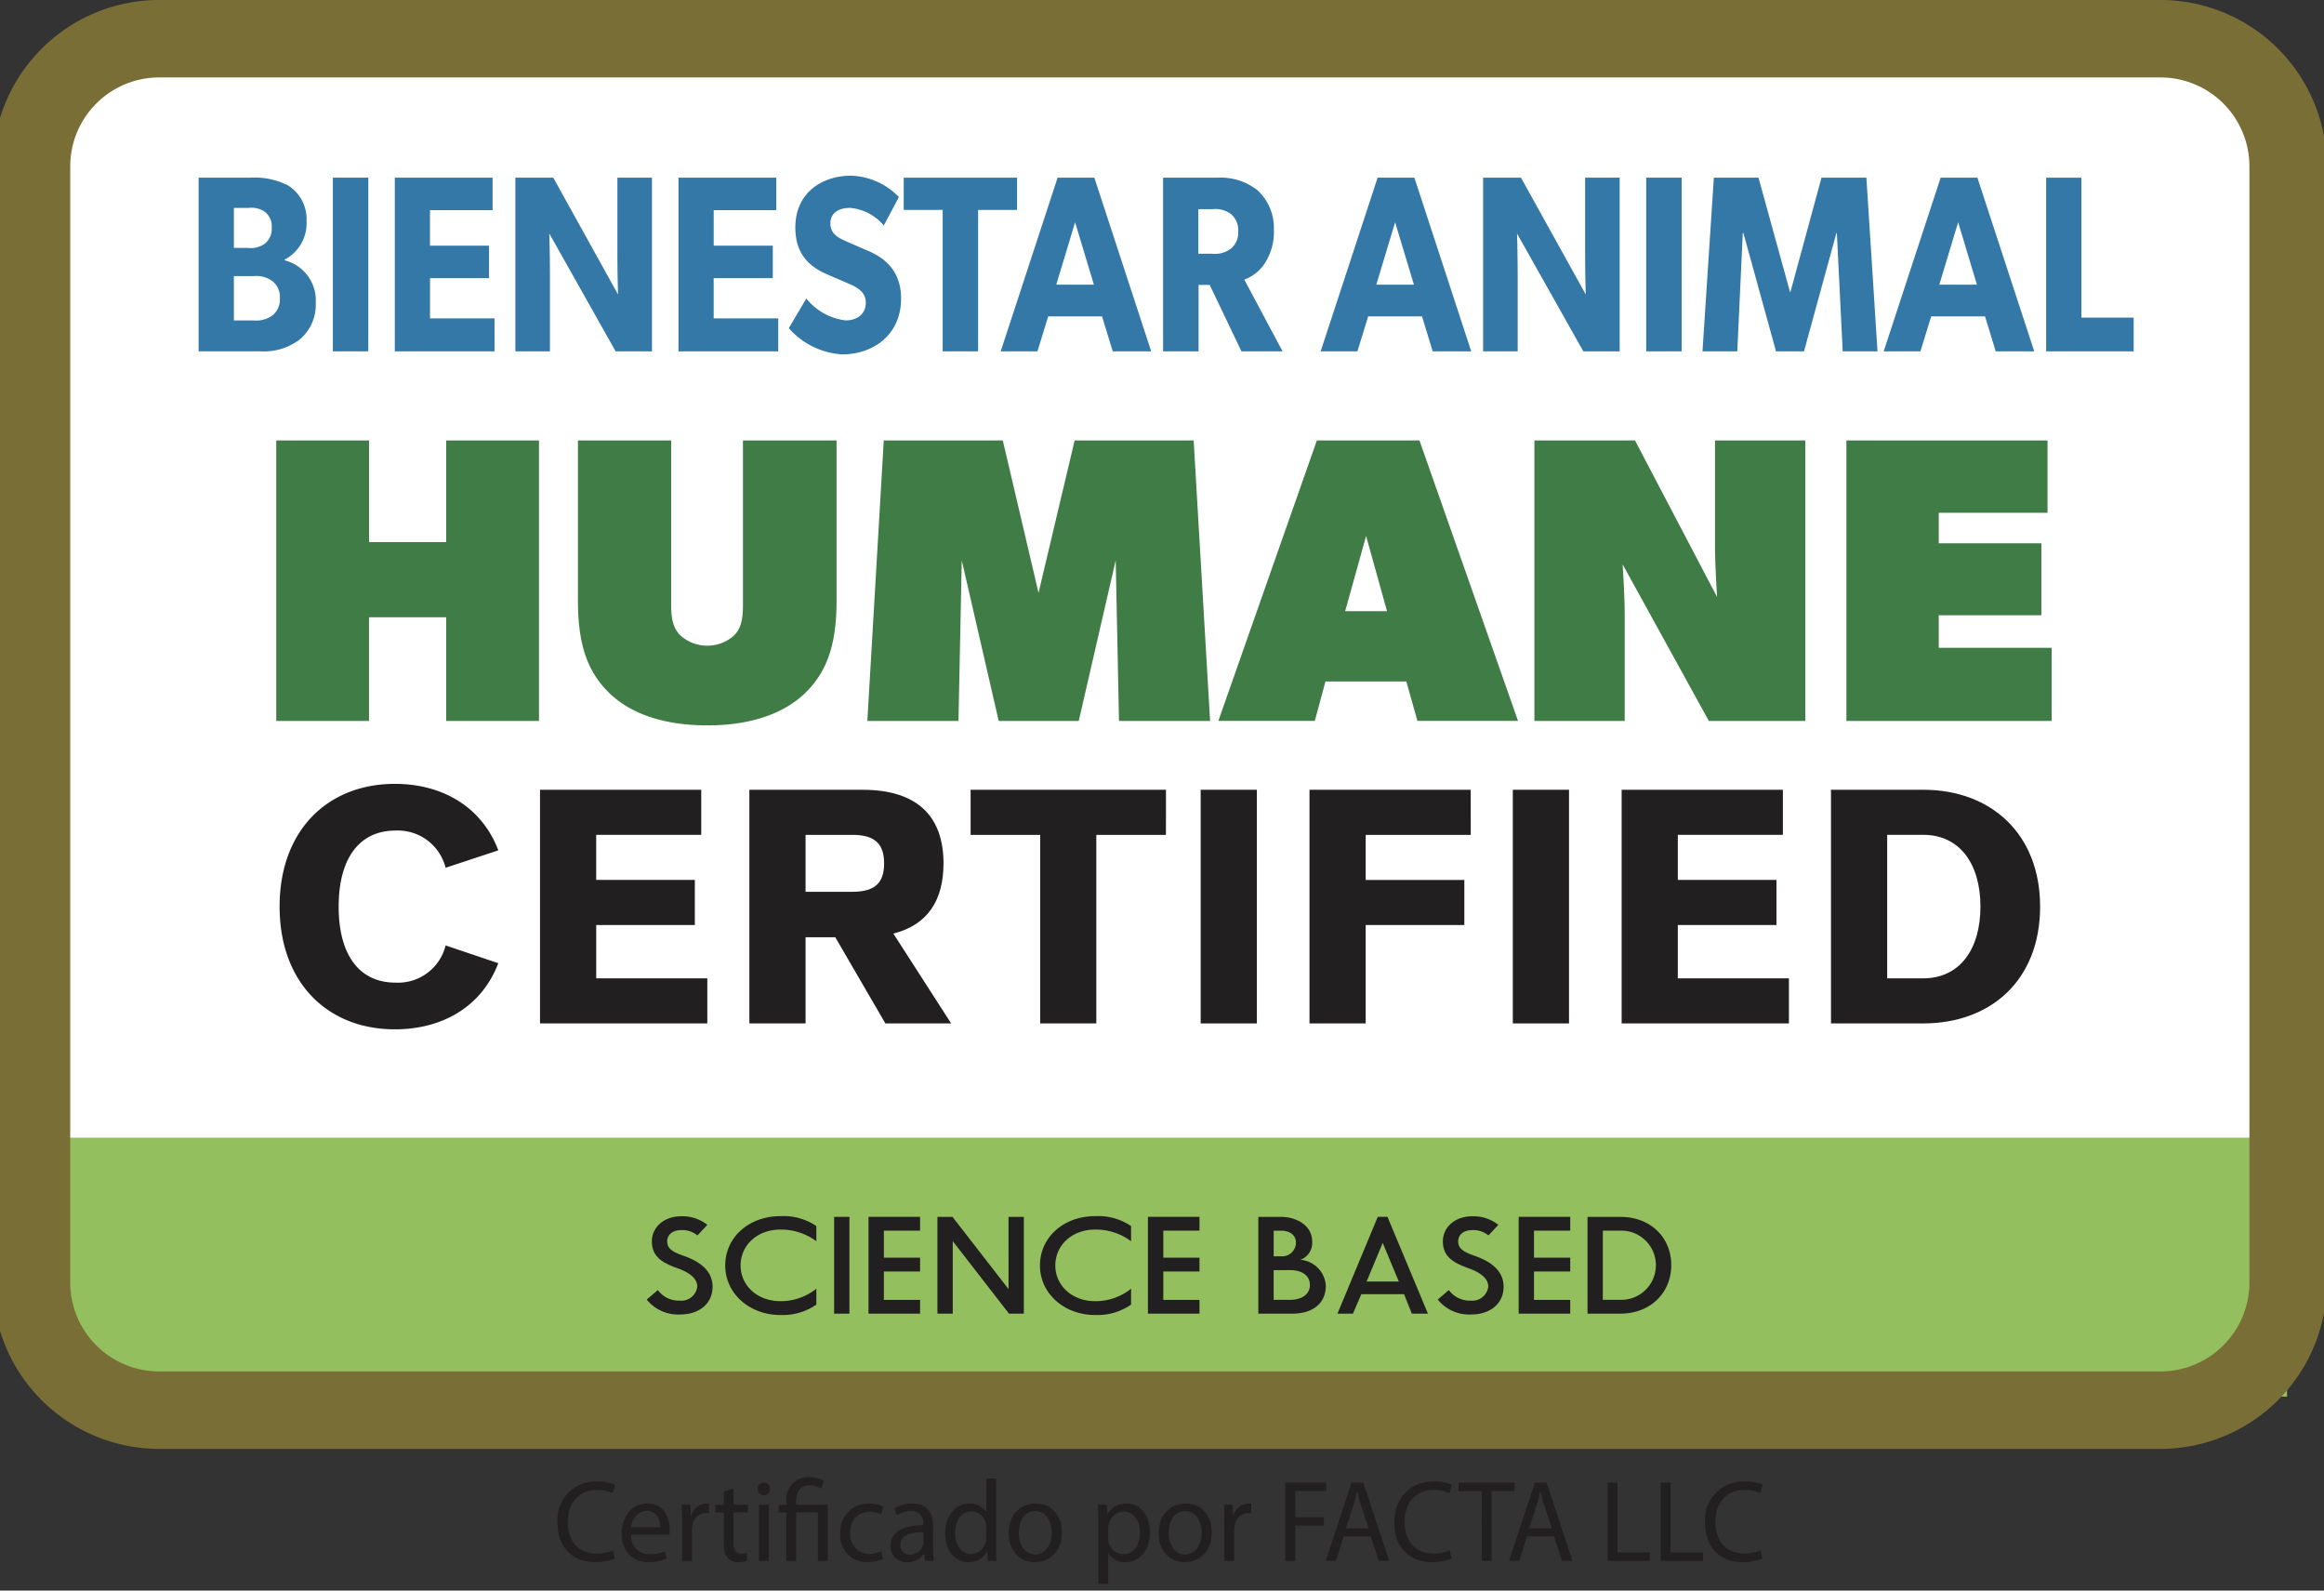 <svg xmlns="http://www.w3.org/2000/svg" xmlns:xlink="http://www.w3.org/1999/xlink" width="323" height="221" viewBox="0 0 323 221"><rect x="0" y="0" width="323" height="221" fill="#333333" stroke="none"/><defs><clipPath id="b"><rect width="323" height="221"></rect></clipPath></defs><g id="a" clip-path="url(#b)"><g transform="translate(-10055.651 -5630.683)"><path d="M299.891,194.542H21.719A17.734,17.734,0,0,1,3.988,176.811V21.719A17.734,17.734,0,0,1,21.719,3.988H299.891a17.733,17.733,0,0,1,17.731,17.731V176.811a17.733,17.733,0,0,1-17.731,17.731" transform="translate(10056.044 5632.076)" fill="#fff"></path><rect width="309.524" height="35.98" transform="translate(10063.989 5788.755)" fill="#94bf5e"></rect><path d="M301.285,201.315H23.114A23.142,23.142,0,0,1,0,178.2V23.114A23.142,23.142,0,0,1,23.114,0h278.17a23.137,23.137,0,0,1,23.109,23.114V178.2a23.138,23.138,0,0,1-23.109,23.114M23.114,10.76A12.371,12.371,0,0,0,10.76,23.114V178.2a12.369,12.369,0,0,0,12.355,12.353h278.17A12.365,12.365,0,0,0,313.634,178.2V23.114A12.366,12.366,0,0,0,301.285,10.76Z" transform="translate(10054.651 5630.683)" fill="#7a6e37"></path><path d="M33.577,19.345A5.5,5.5,0,0,1,36.2,24.283,5.713,5.713,0,0,1,33.125,29.7v.072a5.754,5.754,0,0,1,4.354,5.977,6.258,6.258,0,0,1-2.314,5.1,8.258,8.258,0,0,1-5.383,1.576H21.2V18.3h7.149a10.214,10.214,0,0,1,5.223,1.047m-3.171,8.119a2.611,2.611,0,0,0,.958-2.242,2.492,2.492,0,0,0-1.035-2.237,3.285,3.285,0,0,0-2.19-.487H26.1v5.556h1.916a3.383,3.383,0,0,0,2.391-.59m1.017,10a2.83,2.83,0,0,0,1.065-2.415,2.809,2.809,0,0,0-1.017-2.373,3.835,3.835,0,0,0-2.665-.7H26.1V38.13h2.706a3.806,3.806,0,0,0,2.617-.667" transform="translate(10062.056 5637.073)" fill="#3478a7"></path><rect width="4.925" height="24.132" transform="translate(10101.915 5655.368)" fill="#3478a7"></rect><path d="M55,18.3v4.509h-8.7v4.937h8.208v4.509H46.306v5.591h8.971v4.586H41.411V18.3Z" transform="translate(10069.111 5637.073)" fill="#3478a7"></path><path d="M59.1,18.3l9,16.227s-.089-2.731-.089-5.282V18.3h4.806V42.431h-5.05L58.548,26.062s.089,2.9.089,5.453V42.431H53.831V18.3Z" transform="translate(10073.448 5637.073)" fill="#3478a7"></path><path d="M84.229,18.3v4.509h-8.7v4.937h8.214v4.509H75.527v5.591H84.5v4.586H70.632V18.3Z" transform="translate(10079.315 5637.073)" fill="#3478a7"></path><path d="M89.9,38.2c1.583,0,2.8-.874,2.8-2.48,0-1.647-1.558-2.267-2.462-2.659L87.316,31.8c-2.617-1.129-4.408-2.956-4.408-6.507,0-4.984,3.891-7.2,7.727-7.2A9.641,9.641,0,0,1,97.3,21.062l-2.1,3.956a6.856,6.856,0,0,0-4.687-2.451c-1.577,0-2.736.7-2.736,2.165,0,1.445,1.136,2.01,2.129,2.45l3.134,1.363c2.671,1.136,4.563,3.1,4.563,6.614,0,5.223-4.087,7.763-8.149,7.763A10.706,10.706,0,0,1,82,39.28l2.433-4.122A8.238,8.238,0,0,0,89.9,38.2" transform="translate(10083.284 5637.001)" fill="#3478a7"></path><path d="M93.837,22.776V18.3h15.757v4.479h-5.42V42.428H99.25V22.776Z" transform="translate(10087.418 5637.072)" fill="#3478a7"></path><path d="M116.845,18.3l7.9,24.132H119.4l-1.487-4.86h-7.483l-1.494,4.86h-5.109L111.736,18.3Zm-2.677,6.191-2.617,8.673h5.228Z" transform="translate(10090.905 5637.072)" fill="#3478a7"></path><path d="M133.636,20.012a7.085,7.085,0,0,1,2.314,5.525,7.893,7.893,0,0,1-1.529,5.039,5.817,5.817,0,0,1-2.581,1.885l5.323,9.969h-5.715L127.033,33.2h-1.546v9.231h-4.931V18.3H128.1a8.275,8.275,0,0,1,5.538,1.713M129.925,28.2a2.841,2.841,0,0,0,1.064-2.45,2.883,2.883,0,0,0-1.064-2.445,3.637,3.637,0,0,0-2.522-.63h-1.951v6.191H127.4a3.636,3.636,0,0,0,2.522-.667" transform="translate(10096.748 5637.073)" fill="#3478a7"></path><path d="M149.812,18.3l7.9,24.132h-5.354l-1.487-4.86h-7.483l-1.494,4.86h-5.109L144.7,18.3Zm-2.677,6.191-2.617,8.673h5.228Z" transform="translate(10102.417 5637.072)" fill="#3478a7"></path><path d="M158.787,18.3l9,16.227s-.089-2.731-.089-5.282V18.3H172.5V42.431h-5.05l-9.214-16.368s.089,2.9.089,5.453V42.431h-4.806V18.3Z" transform="translate(10108.26 5637.073)" fill="#3478a7"></path><rect width="4.931" height="24.132" transform="translate(10284.445 5655.368)" fill="#3478a7"></rect><path d="M183.906,18.3l4.378,15.876h.059L192.662,18.3H198.9l1.546,24.132h-4.835l-.815-16.44h-.065l-4.5,16.44h-3.89l-4.532-16.44h-.089l-.762,16.44H176.12L177.7,18.3Z" transform="translate(10116.15 5637.073)" fill="#3478a7"></path><path d="M207.81,18.3l7.9,24.132h-5.354l-1.487-4.86h-7.483l-1.494,4.86h-5.109L202.7,18.3Zm-2.677,6.191-2.617,8.673h5.228Z" transform="translate(10122.67 5637.072)" fill="#3478a7"></path><path d="M216.417,18.3V37.743h7.268v4.687H211.522V18.3Z" transform="translate(10128.513 5637.073)" fill="#3478a7"></path><path d="M52.616,103.173l7.322,2.469c-2.308,6.078-7.81,9.189-14.377,9.189-9.362,0-16.018-6.49-16.018-17.054S36.2,80.725,45.562,80.725c6.657,0,12.117,3.242,14.377,9.238l-7.322,2.42a6.849,6.849,0,0,0-6.966-5.169c-5.144,0-7.9,4.026-7.9,10.563,0,6.5,2.706,10.564,7.9,10.564a6.805,6.805,0,0,0,6.966-5.169" transform="translate(10064.968 5658.872)" fill="#221f20"></path><path d="M64.181,107.534H79.622V113.8H56.37V81.333H78.777V87.6h-14.6V93.86h13.71v6.268H64.181Z" transform="translate(10074.335 5659.083)" fill="#221f20"></path><path d="M96.84,113.8l-6.966-11.979H85.747V113.8h-7.81V81.334h15.71c7.762,0,11.271,3.8,11.271,10.242,0,5.122-2.218,8.548-6.971,9.738l8.036,12.484ZM85.747,87.6v7.912h6.525c3.284,0,4.39-1.417,4.39-3.933,0-2.563-1.106-3.979-4.39-3.979Z" transform="translate(10081.866 5659.084)" fill="#221f20"></path><path d="M127.877,87.6H118.2v26.2H110.4V87.6h-9.672V81.334h27.154Z" transform="translate(10089.822 5659.084)" fill="#221f20"></path><rect width="7.81" height="32.466" transform="translate(10222.525 5740.416)" fill="#221f20"></rect><path d="M158.046,87.6h-14.6v6.264h13.71v6.263h-13.71V113.8h-7.81V81.334h22.407Z" transform="translate(10102.015 5659.084)" fill="#221f20"></path><rect width="7.81" height="32.466" transform="translate(10265.91 5740.416)" fill="#221f20"></rect><path d="M175.6,107.534h15.441V113.8H167.792V81.333H190.2V87.6H175.6V93.86h13.71v6.268H175.6Z" transform="translate(10113.242 5659.083)" fill="#221f20"></path><path d="M218.421,97.565c0,10.2-6.83,16.233-16.239,16.233H189.358V81.333h12.824c9.409,0,16.239,6.127,16.239,16.232m-16.239,9.969c5.062,0,7.947-4.026,7.947-9.969s-2.885-9.969-7.947-9.969h-5.015v19.938Z" transform="translate(10120.773 5659.083)" fill="#221f20"></path><path d="M29.2,45.36h12.9V59.481H52.816V45.36h12.9V84.333h-12.9V69.926H42.091V84.333H29.2Z" transform="translate(10064.846 5646.522)" fill="#407c46"></path><path d="M74.541,72.47a5.582,5.582,0,0,0,7.416,0c.855-.845,1.255-1.975,1.255-4.235V45.358h13.01V67.67c0,6.21-1.429,9.887-4.285,12.705S84.526,84.95,78.252,84.95s-10.843-1.75-13.7-4.575S60.277,73.88,60.277,67.67V45.358H73.232V68.235c0,2.314.452,3.391,1.309,4.235" transform="translate(10075.699 5646.521)" fill="#407c46"></path><path d="M108.916,45.36l4.966,21.181L118.9,45.36h16.542l2.284,38.973H125.066l-.459-22.312-5.134,22.312H108.346l-5.134-22.312-.457,22.312H90.09L92.374,45.36Z" transform="translate(10086.109 5646.522)" fill="#407c46"></path><path d="M154.2,45.361,167.9,84.328H153.917l-1.541-5.479H141.135l-1.481,5.479H126.247L139.94,45.361Zm-7.418,13.271-2.909,10.451h5.818Z" transform="translate(10098.735 5646.522)" fill="#407c46"></path><path d="M172.785,45.36l11.407,21.746s-.286-4.241-.286-7.06V45.36h12.55V84.333H183.049L171.07,62.586s.286,4.235.286,7.06V84.333H158.807V45.36Z" transform="translate(10110.105 5646.522)" fill="#407c46"></path><path d="M218.9,45.36V55.413H203.78v4.235h14.264v10H203.78v4.52h15.691V84.333H190.944V45.36Z" transform="translate(10121.327 5646.522)" fill="#407c46"></path><path d="M72.147,127.18c-1.3,0-1.939.738-1.939,1.564,0,.94.625,1.417,2.171,1.963,1.838.637,4.134,1.809,4.134,4.331,0,2.469-2,3.86-4.467,3.86a5.591,5.591,0,0,1-4.682-2.07l1.548-1.321a3.573,3.573,0,0,0,3.051,1.469,2.219,2.219,0,0,0,2.422-1.939c0-1.035-.857-1.886-2.8-2.581-1.963-.714-3.509-1.523-3.509-3.713,0-1.974,1.695-3.485,4.075-3.485a5.539,5.539,0,0,1,3.635,1.19l-1.38,1.469a3.3,3.3,0,0,0-2.254-.738" transform="translate(10078.174 5674.422)" fill="#221f20"></path><path d="M83.1,137.057a7.937,7.937,0,0,0,5.014-1.731v2.207a8.2,8.2,0,0,1-5.014,1.445c-4.282,0-7.65-2.993-7.65-6.875,0-3.956,3.326-6.858,7.65-6.858a8.117,8.117,0,0,1,5.014,1.373v2.111a8.209,8.209,0,0,0-5.014-1.618c-3.153,0-5.514,2.129-5.514,4.991,0,2.808,2.361,4.954,5.514,4.954" transform="translate(10080.997 5674.417)" fill="#221f20"></path><rect width="2.129" height="13.449" transform="translate(10171.579 5799.759)" fill="#221f20"></rect><path d="M92.346,127.237v3.747h5.032v1.921H92.346v3.945h5.032v1.915H90.21V125.316h7.168v1.921Z" transform="translate(10086.151 5674.442)" fill="#221f20"></path><path d="M107.189,125.317h2.129v13.449h-2.064l-7.816-10.076v10.076H97.309V125.317H99.4l7.793,10.041Z" transform="translate(10088.631 5674.442)" fill="#221f20"></path><path d="M115.521,137.057a7.937,7.937,0,0,0,5.014-1.731v2.207a8.2,8.2,0,0,1-5.014,1.445c-4.282,0-7.65-2.993-7.65-6.875,0-3.956,3.326-6.858,7.65-6.858a8.117,8.117,0,0,1,5.014,1.373v2.111a8.183,8.183,0,0,0-5.014-1.618c-3.153,0-5.514,2.129-5.514,4.991,0,2.808,2.361,4.954,5.514,4.954" transform="translate(10092.318 5674.417)" fill="#221f20"></path><path d="M121.129,127.237v3.747h5.032v1.921h-5.032v3.945h5.032v1.915h-7.168V125.316h7.168v1.921Z" transform="translate(10096.202 5674.442)" fill="#221f20"></path><path d="M136.218,131.284a3.845,3.845,0,0,1,3.527,3.581c0,2.79-2.23,3.9-4.61,3.9h-4.771V125.318H133.5c2.176,0,4.348,1.2,4.348,3.408a2.51,2.51,0,0,1-1.63,2.558m-2.677-.487a1.909,1.909,0,0,0,2.052-1.9c0-1.131-.965-1.66-2.052-1.66H132.5V130.8Zm1.255,6.048c1.422,0,2.736-.642,2.736-2.07,0-1.4-1.232-2.058-2.736-2.058h-2.3v4.127Z" transform="translate(10100.173 5674.443)" fill="#221f20"></path><path d="M145.469,125.316l5.622,13.449h-2.237l-1.082-2.706h-5.936l-1.166,2.706h-2.153l5.6-13.449Zm-2.9,8.987h4.473l-2.236-5.371Z" transform="translate(10103.02 5674.442)" fill="#221f20"></path><path d="M153.633,127.18c-1.3,0-1.946.738-1.946,1.564,0,.94.631,1.417,2.171,1.963,1.844.637,4.141,1.809,4.141,4.331,0,2.469-2,3.86-4.473,3.86a5.587,5.587,0,0,1-4.676-2.07l1.541-1.321a3.592,3.592,0,0,0,3.052,1.469,2.225,2.225,0,0,0,2.427-1.939c0-1.035-.857-1.886-2.8-2.581-1.963-.714-3.509-1.523-3.509-3.713,0-1.974,1.689-3.485,4.075-3.485a5.552,5.552,0,0,1,3.635,1.19l-1.38,1.469a3.3,3.3,0,0,0-2.254-.738" transform="translate(10106.628 5674.422)" fill="#221f20"></path><path d="M159.313,127.237v3.747h5.038v1.921h-5.038v3.945h5.038v1.915h-7.167V125.316h7.167v1.921Z" transform="translate(10109.538 5674.442)" fill="#221f20"></path><path d="M168.833,138.767h-4.556V125.318h4.556c4.3,0,7.085,2.956,7.085,6.7s-2.785,6.745-7.085,6.745m0-1.921a4.808,4.808,0,1,0,0-9.612h-2.427v9.612Z" transform="translate(10112.015 5674.443)" fill="#221f20"></path><path d="M66.151,163.256a6.563,6.563,0,0,1-2.783.518c-2.968,0-5.2-1.933-5.2-5.509a5.315,5.315,0,0,1,5.5-5.7,5.577,5.577,0,0,1,2.505.475l-.34,1.143a4.9,4.9,0,0,0-2.117-.447c-2.474,0-4.111,1.63-4.111,4.485,0,2.659,1.481,4.361,4.039,4.361a5.347,5.347,0,0,0,2.23-.447Z" transform="translate(10074.963 5683.958)" fill="#221f20"></path><path d="M66.107,159.172a2.452,2.452,0,0,0,2.588,2.705,4.978,4.978,0,0,0,2.094-.4l.244,1.005a5.851,5.851,0,0,1-2.523.5c-2.325,0-3.722-1.593-3.722-3.937,0-2.361,1.349-4.211,3.556-4.211,2.469,0,3.117,2.236,3.117,3.67a3.672,3.672,0,0,1-.047.667Zm4.027-1.024c.012-.892-.358-2.3-1.9-2.3a2.3,2.3,0,0,0-2.111,2.3Z" transform="translate(10077.274 5684.75)" fill="#221f20"></path><path d="M71.023,157.441c0-.922-.024-1.707-.059-2.433h1.208l.047,1.535h.047a2.317,2.317,0,0,1,2.111-1.708,1.316,1.316,0,0,1,.382.042v1.333a2.12,2.12,0,0,0-.471-.042,1.945,1.945,0,0,0-1.838,1.813,3.961,3.961,0,0,0-.059.661v4.169H71.023Z" transform="translate(10079.432 5684.75)" fill="#221f20"></path><path d="M76.961,153.3v2.249h1.975v1.07H76.961v4.205c0,.975.267,1.523,1.04,1.523a2.85,2.85,0,0,0,.8-.1l.059,1.077a3.4,3.4,0,0,1-1.225.2,1.9,1.9,0,0,1-1.487-.6,3.051,3.051,0,0,1-.536-2.035v-4.265H74.439v-1.07H75.61V153.67Z" transform="translate(10080.645 5684.214)" fill="#221f20"></path><path d="M80.507,153.563a.847.847,0,0,1-.88.881.835.835,0,0,1-.827-.881.853.853,0,0,1,.857-.886.841.841,0,0,1,.85.886m-1.541,2.2h1.368v7.8H78.966Z" transform="translate(10082.167 5683.996)" fill="#221f20"></path><path d="M82.01,163.759v-6.727H80.958v-1.077H82.01v-.429a3.088,3.088,0,0,1,3.307-3.4,3.654,3.654,0,0,1,1.921.518l-.386,1.077a2.889,2.889,0,0,0-1.6-.452c-1.446,0-1.881,1.047-1.881,2.295v.387h4.4v7.8H86.406v-6.727H83.378v6.727Z" transform="translate(10082.921 5683.805)" fill="#221f20"></path><path d="M93.243,162.529a5.04,5.04,0,0,1-2.171.452A3.662,3.662,0,0,1,87.3,159a3.912,3.912,0,0,1,4.062-4.157,4.254,4.254,0,0,1,1.909.416l-.3,1.089a3.245,3.245,0,0,0-1.606-.375,2.679,2.679,0,0,0-2.671,2.957,2.644,2.644,0,0,0,2.635,2.914,3.913,3.913,0,0,0,1.684-.375Z" transform="translate(10085.136 5684.751)" fill="#221f20"></path><path d="M97.263,162.811l-.12-.981H97.1A2.8,2.8,0,0,1,94.788,163a2.192,2.192,0,0,1-2.308-2.242c0-1.892,1.618-2.926,4.544-2.909v-.161a1.594,1.594,0,0,0-1.724-1.8,3.557,3.557,0,0,0-1.968.584l-.31-.946a4.633,4.633,0,0,1,2.492-.685c2.314,0,2.879,1.631,2.879,3.195v2.921a12.649,12.649,0,0,0,.113,1.861Zm-.215-3.979c-1.487-.035-3.195.244-3.195,1.749a1.233,1.233,0,0,0,1.286,1.363,1.9,1.9,0,0,0,1.843-1.309,1.47,1.47,0,0,0,.066-.447Z" transform="translate(10086.944 5684.75)" fill="#221f20"></path><path d="M105.182,152.26v9.44c0,.695.024,1.475.059,2.016h-1.22l-.072-1.351h-.035a2.772,2.772,0,0,1-2.57,1.529c-1.832,0-3.241-1.6-3.241-3.967-.012-2.605,1.552-4.193,3.4-4.193a2.517,2.517,0,0,1,2.284,1.183h.03V152.26Zm-1.368,6.828a3,3,0,0,0-.059-.607,2.046,2.046,0,0,0-1.987-1.635c-1.427,0-2.277,1.291-2.277,3,0,1.588.761,2.9,2.248,2.9a2.1,2.1,0,0,0,2.01-1.707,2.366,2.366,0,0,0,.066-.607Z" transform="translate(10088.908 5683.851)" fill="#221f20"></path><path d="M112.043,158.84c0,2.885-1.946,4.151-3.759,4.151-2.052,0-3.635-1.541-3.635-4.014,0-2.612,1.66-4.141,3.753-4.141,2.171,0,3.64,1.624,3.64,4m-6,.089c0,1.713.946,3,2.29,3,1.321,0,2.308-1.267,2.308-3.04,0-1.32-.649-2.991-2.279-2.991s-2.319,1.552-2.319,3.033" transform="translate(10091.193 5684.75)" fill="#221f20"></path><path d="M113.9,157.556c0-1-.024-1.808-.059-2.546h1.225l.077,1.333h.03a2.936,2.936,0,0,1,2.684-1.506c1.832,0,3.211,1.588,3.211,3.956,0,2.814-1.665,4.2-3.438,4.2a2.614,2.614,0,0,1-2.331-1.232h-.03v4.247H113.9Zm1.368,2.082a3.021,3.021,0,0,0,.059.577,2.129,2.129,0,0,0,2.052,1.665c1.464,0,2.3-1.23,2.3-3.021,0-1.558-.791-2.9-2.242-2.9a2.2,2.2,0,0,0-2.082,1.749,2.436,2.436,0,0,0-.089.576Z" transform="translate(10094.402 5684.75)" fill="#221f20"></path><path d="M127.487,158.84c0,2.885-1.946,4.151-3.759,4.151-2.052,0-3.635-1.541-3.635-4.014,0-2.612,1.66-4.141,3.753-4.141,2.171,0,3.64,1.624,3.64,4m-6,.089c0,1.713.946,3,2.29,3,1.321,0,2.308-1.267,2.308-3.04,0-1.32-.649-2.991-2.279-2.991s-2.319,1.552-2.319,3.033" transform="translate(10096.587 5684.75)" fill="#221f20"></path><path d="M126.882,157.441c0-.922-.024-1.707-.059-2.433h1.208l.047,1.535h.047a2.317,2.317,0,0,1,2.111-1.708,1.316,1.316,0,0,1,.382.042v1.333a2.12,2.12,0,0,0-.471-.042,1.945,1.945,0,0,0-1.838,1.813,3.964,3.964,0,0,0-.059.661v4.169h-1.368Z" transform="translate(10098.937 5684.75)" fill="#221f20"></path><path d="M133.154,152.69h5.675v1.172h-4.307v3.623H138.5v1.159h-3.979v4.919h-1.368Z" transform="translate(10101.147 5684.001)" fill="#221f20"></path><path d="M139.817,160.149l-1.089,3.413h-1.415l3.586-10.873h1.637l3.6,10.873h-1.452l-1.129-3.413Zm3.462-1.1-1.047-3.129c-.227-.714-.387-1.356-.541-1.981h-.036c-.154.63-.314,1.3-.523,1.963l-1.04,3.146Z" transform="translate(10102.6 5684)" fill="#221f20"></path><path d="M152.354,163.256a6.563,6.563,0,0,1-2.783.518c-2.968,0-5.2-1.933-5.2-5.509,0-3.408,2.23-5.7,5.5-5.7a5.577,5.577,0,0,1,2.505.475l-.34,1.143a4.9,4.9,0,0,0-2.117-.447c-2.474,0-4.111,1.63-4.111,4.485,0,2.659,1.481,4.361,4.039,4.361a5.347,5.347,0,0,0,2.23-.447Z" transform="translate(10105.064 5683.958)" fill="#221f20"></path><path d="M154.206,153.879h-3.212v-1.19h7.8v1.19h-3.223v9.684h-1.368Z" transform="translate(10107.377 5684)" fill="#221f20"></path><path d="M158.7,160.149l-1.089,3.413h-1.415l3.586-10.873h1.637l3.6,10.873H163.56l-1.129-3.413Zm3.462-1.1-1.047-3.129c-.227-.714-.387-1.356-.541-1.981h-.036c-.154.63-.314,1.3-.523,1.963l-1.04,3.146Z" transform="translate(10109.191 5684)" fill="#221f20"></path><path d="M166.342,152.69h1.368v9.69h4.509v1.183h-5.877Z" transform="translate(10112.736 5684.001)" fill="#221f20"></path><path d="M171.819,152.69h1.368v9.69h4.5v1.183h-5.87Z" transform="translate(10114.648 5684.001)" fill="#221f20"></path><path d="M184.368,163.256a6.563,6.563,0,0,1-2.783.518c-2.968,0-5.2-1.933-5.2-5.509a5.315,5.315,0,0,1,5.5-5.7,5.577,5.577,0,0,1,2.505.475l-.34,1.143a4.9,4.9,0,0,0-2.117-.447c-2.474,0-4.111,1.63-4.111,4.485,0,2.659,1.481,4.361,4.039,4.361a5.347,5.347,0,0,0,2.23-.447Z" transform="translate(10116.243 5683.958)" fill="#221f20"></path></g></g></svg>